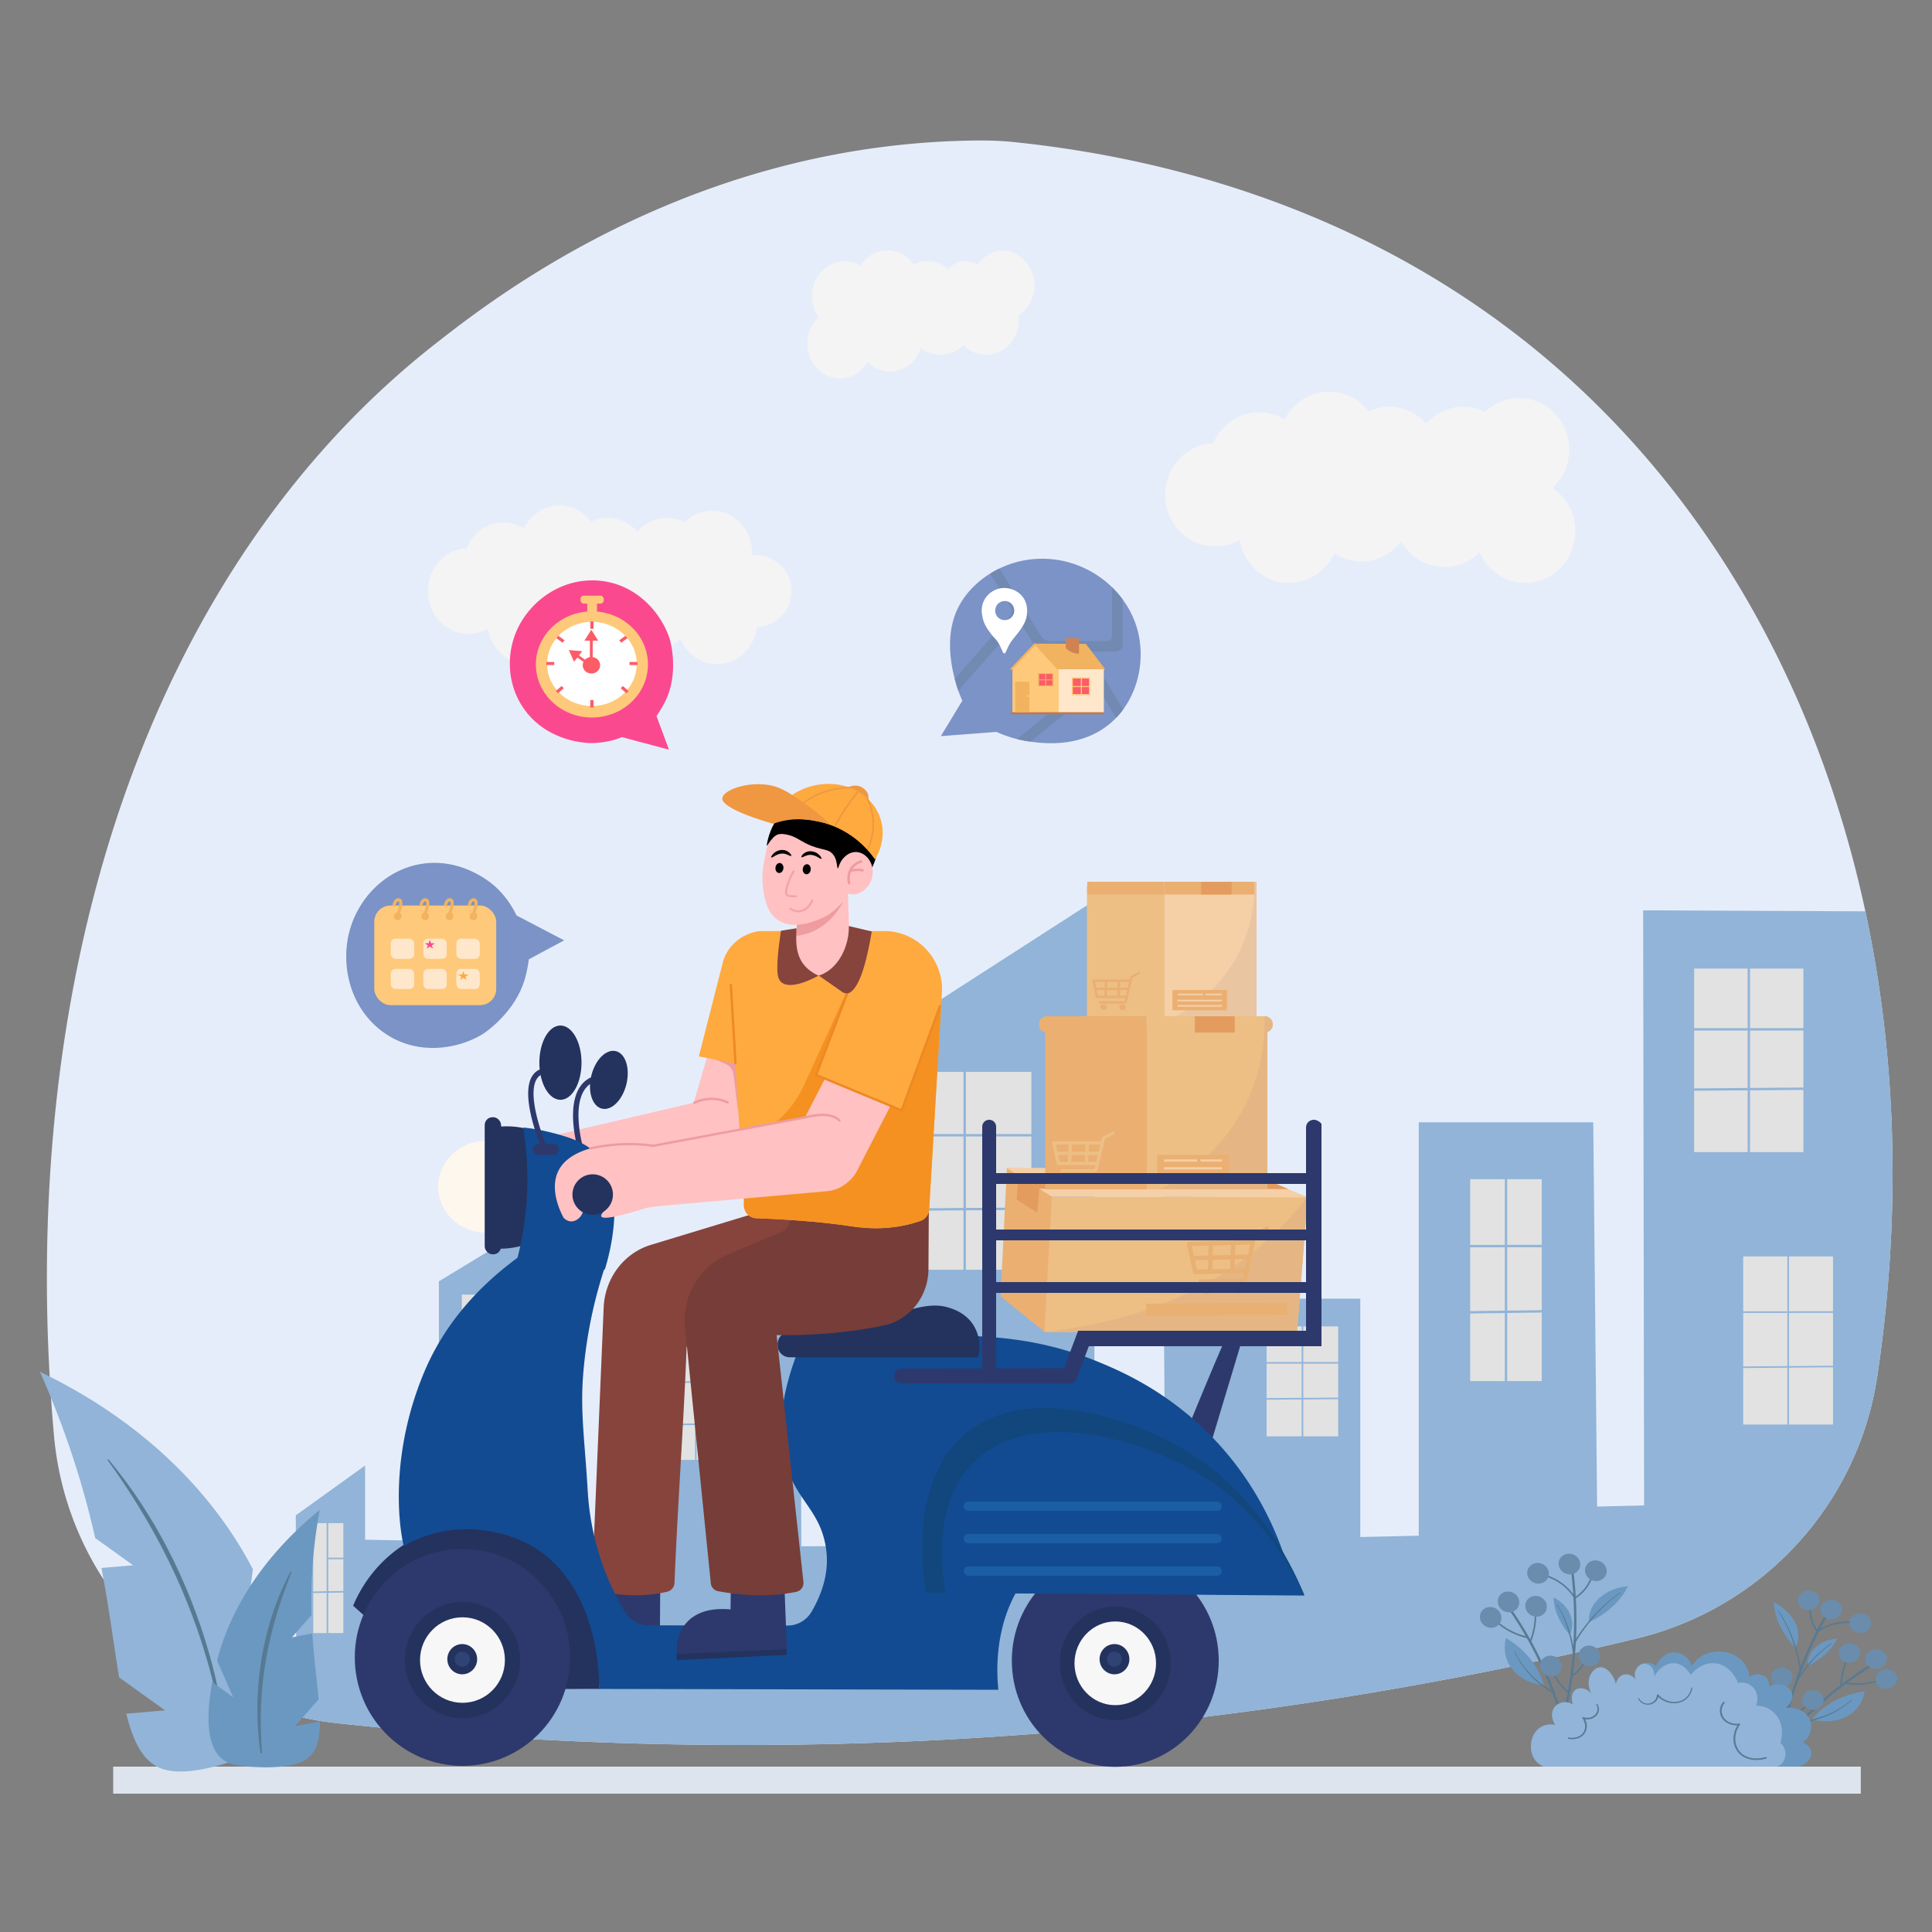 <svg xmlns="http://www.w3.org/2000/svg" viewBox="0 0 2500 2500"><rect x="0" y="0" width="2500" height="2500" fill="#808080" stroke="none"/><defs><style>.cls-1{fill:#dde4ed;}.cls-2{fill:#e6edfa;}.cls-3{fill:#91b4d8;}.cls-4{fill:#e2e2e2;}.cls-5{fill:#f4f4f4;}.cls-6{fill:#6b98c1;}.cls-7{fill:#577a93;}.cls-8{fill:#6a8dad;}.cls-9{fill:#404170;}.cls-10{fill:#2d396c;}.cls-11{fill:#293660;}.cls-12{fill:#24325e;}.cls-13{fill:#86443d;}.cls-14{fill:#ffc1c2;}.cls-15{fill:#ee9c9f;}.cls-16,.cls-33,.cls-46{fill:none;stroke-linecap:round;stroke-miterlimit:10;}.cls-16{stroke:#ee9c9f;}.cls-16,.cls-33{stroke-width:3px;}.cls-17{fill:#ffaa3f;}.cls-18{fill:#fef7ed;}.cls-19{fill:#124b91;}.cls-20{fill:#f7f7f7;}.cls-21{fill:#2f4375;}.cls-22{fill:#11477c;}.cls-23{fill:#ebaf72;}.cls-24{fill:#f5cfa6;}.cls-25{fill:#e39c5d;}.cls-26{fill:#edbf85;}.cls-27{fill:#e5b683;}.cls-28{fill:#e8b072;}.cls-29{fill:#eac5a2;}.cls-30{fill:#1a5fa3;}.cls-31{fill:#773d38;}.cls-32{fill:#f49121;}.cls-33{stroke:#ed8924;}.cls-34{fill:#f2a5a7;}.cls-35{fill:#ef9841;}.cls-36{fill:#7b93c6;}.cls-37{fill:#728ab2;}.cls-38{fill:#fff;}.cls-39{fill:#ffe7cb;}.cls-40{fill:#fec97b;}.cls-41{fill:#c27747;}.cls-42{fill:#f1b360;}.cls-43{fill:#fc5b68;}.cls-44{fill:#cf8353;}.cls-45{fill:#fb498f;}.cls-46{stroke:#f1b360;stroke-width:4px;}</style></defs><title>A Man Will Deliver The Parcel</title><g id="A_Man_Will_Deliver_The_Parcel" data-name="A Man Will Deliver The Parcel"><g id="Residential_background" data-name="Residential background"><rect class="cls-1" x="146.47" y="2286" width="2261.39" height="35"/><path class="cls-2" d="M2429.21,1780.78c-24.82,165.72-147.91,299.85-311.2,339.36a4914.72,4914.72,0,0,1-796.61,124.73,4916.87,4916.87,0,0,1-884.63-15,416.31,416.31,0,0,1-53.26-9.25c-169.75-41-297.88-185.73-313.67-363.09C17.47,1269.23,190.81,735.81,565,443.57c76.31-59.6,334.18-261,705.9-261.76a408.74,408.74,0,0,1,42.83,2.23c166.63,17.39,442.15,74.43,684.69,277.92,212.46,178.26,353.75,430.44,415.35,717.28C2454.39,1368.43,2460.36,1572.7,2429.21,1780.78Z"/><path class="cls-3" d="M2429.21,1780.78c-24.82,165.72-147.91,299.85-311.2,339.36a4914.72,4914.72,0,0,1-796.61,124.73,4916.87,4916.87,0,0,1-884.63-15,416.31,416.31,0,0,1-53.26-9.25c-.36-86.58-.19-173.16-.78-259.74l89.68-64.48v96l95.52,1.73V1658l172.45-104.58q.63,218.61,1.24,437.2l86.85,3.46q-.65-177.49-1.25-354.94,104.22.35,208.44.74.63,180.54,1.24,361l85.59-.24q0-323.07,0-646.14,146.38-94.32,292.79-188.61.64,408.94,1.24,817.87l91.81,3.41-3.72-462.42h104.21v155.73H1760.2v308.42l75.67-1.73V1452.27h225.79q2.51,248.58,5,497.23l60.79-1.52q-.61-385-1.24-770l287.57,1.3C2454.39,1368.43,2460.36,1572.7,2429.21,1780.78Z"/><rect class="cls-4" x="1529.19" y="1559.84" width="48.75" height="85.36"/><path class="cls-3" d="M1553.6,1645.71a.51.51,0,0,1-.51-.51v-85.36a.51.51,0,0,1,1,0v85.36A.51.51,0,0,1,1553.6,1645.71Z"/><path class="cls-3" d="M1529.19,1616.63a.51.51,0,0,1-.51-.51.51.51,0,0,1,.51-.51l48.75-.41h0a.51.51,0,0,1,0,1l-48.75.41Z"/><path class="cls-3" d="M1529.19,1588.64a.51.51,0,0,1-.51-.51.51.51,0,0,1,.51-.51l48.76,0h0a.51.51,0,0,1,.51.51.51.51,0,0,1-.51.51l-48.76,0Z"/><rect class="cls-4" x="1638.99" y="1716.35" width="92.63" height="142.27"/><path class="cls-3" d="M1685.37,1859.65a1,1,0,0,1-1-1V1716.35a1,1,0,0,1,2.05,0v142.28A1,1,0,0,1,1685.37,1859.65Z"/><path class="cls-3" d="M1639,1811.17a1,1,0,1,1,0-2l92.63-.68h0a1,1,0,0,1,0,2l-92.63.67Z"/><path class="cls-3" d="M1639,1764.52a1,1,0,1,1,0-2l92.64,0h0a1,1,0,0,1,0,2l-92.63,0Z"/><rect class="cls-4" x="1902.41" y="1525.86" width="92.63" height="261.27"/><path class="cls-3" d="M1948.79,1788.66a1.54,1.54,0,0,1-1.54-1.53V1525.86a1.54,1.54,0,0,1,3.07,0v261.27A1.54,1.54,0,0,1,1948.79,1788.66Z"/><path class="cls-3" d="M1902.41,1699.64a1.53,1.53,0,1,1,0-3.06l92.63-1.24h0a1.53,1.53,0,1,1,0,3.06l-92.63,1.24Z"/><path class="cls-3" d="M1902.41,1614a1.53,1.53,0,1,1,0-3.06l92.63-.09h0a1.53,1.53,0,1,1,0,3.06l-92.63.09Z"/><rect class="cls-4" x="2192.18" y="1253.33" width="141.4" height="237.5"/><path class="cls-3" d="M2263,1492.37a1.54,1.54,0,0,1-1.54-1.54v-237.5a1.54,1.54,0,0,1,3.08,0v237.5A1.54,1.54,0,0,1,2263,1492.37Z"/><path class="cls-3" d="M2192.18,1411.45a1.54,1.54,0,0,1,0-3.07l141.4-1.13h0a1.54,1.54,0,0,1,0,3.07l-141.4,1.13Z"/><path class="cls-3" d="M2192.18,1333.57a1.54,1.54,0,1,1,0-3.07l141.39-.08h0a1.54,1.54,0,1,1,0,3.07l-141.39.08Z"/><rect class="cls-4" x="2255.7" y="1625.81" width="116.2" height="217.52"/><path class="cls-3" d="M2313.88,1844.35a1,1,0,0,1-1-1V1625.81a1,1,0,0,1,2,0v217.52A1,1,0,0,1,2313.88,1844.35Z"/><path class="cls-3" d="M2255.7,1770.24a1,1,0,0,1,0-2l116.2-1h0a1,1,0,0,1,0,2l-116.2,1Z"/><path class="cls-3" d="M2255.7,1698.92a1,1,0,0,1,0-2.05l116.2-.07h0a1,1,0,0,1,0,2l-116.2.08Z"/><rect class="cls-4" x="597.57" y="1675.18" width="87.76" height="157.79"/><path class="cls-3" d="M640.94,1834a1,1,0,0,1-1-1v-157.8a1,1,0,0,1,2.05,0V1833A1,1,0,0,1,640.94,1834Z"/><path class="cls-3" d="M597.57,1785.8a1,1,0,1,1,0-2l87.75-.75h0a1,1,0,0,1,1,1,1,1,0,0,1-1,1l-87.76.75Z"/><path class="cls-3" d="M597.57,1726.48a1,1,0,1,1,0-2l87.75,0h0a1,1,0,1,1,0,2l-87.75,0Z"/><rect class="cls-4" x="854.62" y="1684.7" width="92.63" height="204.36"/><path class="cls-3" d="M900.4,1890.08a1,1,0,0,1-1-1V1684.7a1,1,0,0,1,2,0v204.36A1,1,0,0,1,900.4,1890.08Z"/><path class="cls-3" d="M854.62,1844.49a1,1,0,0,1-1-1,1,1,0,0,1,1-1l92.63-1h0a1,1,0,1,1,0,2l-92.63,1Z"/><path class="cls-3" d="M854.62,1789.81a1,1,0,0,1,0-2l46.31-.55a1,1,0,0,1,1,1,1,1,0,0,1-1,1l-46.32.55Z"/><path class="cls-3" d="M898.73,1732.17a1,1,0,0,1,0-2l48.52,0h0a1,1,0,1,1,0,2.05Z"/><rect class="cls-4" x="1163.96" y="1386.98" width="170.64" height="256.09"/><path class="cls-3" d="M1248.29,1644.6a1.53,1.53,0,0,1-1.54-1.53V1387a1.54,1.54,0,0,1,3.08,0v256.09A1.53,1.53,0,0,1,1248.29,1644.6Z"/><path class="cls-3" d="M1164,1566.78a1.54,1.54,0,1,1,0-3.07l170.64-1.21h0a1.53,1.53,0,1,1,0,3.06L1164,1566.78Z"/><path class="cls-3" d="M1164,1470.53a1.54,1.54,0,1,1,0-3.07l170.64,0a1.53,1.53,0,1,1,0,3.06Z"/><rect class="cls-4" x="405.31" y="1970.93" width="39" height="142.27"/><path class="cls-3" d="M423.69,2114.22a1,1,0,0,1-1-1V1970.93a1,1,0,1,1,2,0V2113.2A1,1,0,0,1,423.69,2114.22Z"/><path class="cls-3" d="M405.31,2061.44a1,1,0,0,1,0-2.05l39-.67a1,1,0,1,1,0,2l-39,.68Z"/><path class="cls-3" d="M423.78,2017.58a1,1,0,0,1,0-2l20.53,0h0a1,1,0,1,1,0,2l-20.53,0Z"/><path class="cls-5" d="M1338.69,368.94c0-22.79-19.85-45.56-42.29-44.9-18.13.53-29.79,16.11-31.64,18.66a28.52,28.52,0,0,0-17-4.87c-12.18.55-19.47,9-20.68,10.47a40.64,40.64,0,0,0-26.81-10.18,40.07,40.07,0,0,0-17.89,4.22c-7.7-11.1-20.09-18.3-34.07-18.3-14.52,0-27.32,7.77-34.94,19.61a40.17,40.17,0,0,0-20.33-5.53c-23.35,0-42.29,20.1-42.29,44.9a46.53,46.53,0,0,0,8.82,27.43,46,46,0,0,0-14.9,34.2c0,24.79,18.94,44.89,42.29,44.89,15.06,0,28.27-8.36,35.76-21a40.85,40.85,0,0,0,28.91,12.15c18.62,0,34.42-12.78,40.06-30.53a40.49,40.49,0,0,0,25.17,8.81,40.94,40.94,0,0,0,29.57-12.81A40.91,40.91,0,0,0,1276,459c23.35,0,42.28-20.1,42.28-44.89a47.5,47.5,0,0,0-.44-6.47C1330.29,399.86,1338.69,385.44,1338.69,368.94Z"/><path class="cls-5" d="M2008.94,631.51a67.41,67.41,0,0,0,21.58-49.7c0-36.83-29-66.69-64.72-66.69a63.49,63.49,0,0,0-44.27,18.06,62.87,62.87,0,0,0-28.42-6.77,63.69,63.69,0,0,0-47.8,21.72,63.72,63.72,0,0,0-47.8-21.72,62.94,62.94,0,0,0-26.8,6,63.92,63.92,0,0,0-50.87-25.48c-25,0-46.72,14.65-57.49,36.07a63,63,0,0,0-33.12-9.39c-26.57,0-49.38,16.49-59.35,40.08-34.55,1.4-62.14,30.68-62.14,66.62,0,36.83,29,66.69,64.73,66.69a63,63,0,0,0,31.75-8.58c5,31.63,31.71,55.77,63.84,55.77,25.9,0,48.24-15.68,58.58-38.32a63.06,63.06,0,0,0,35,10.62,64,64,0,0,0,51.45-26.25c11.18,20,32.1,33.43,56.09,33.43a63.55,63.55,0,0,0,45.38-19.15c10.06,23.36,32.76,39.67,59.17,39.67,35.75,0,64.73-29.86,64.73-66.69A67.14,67.14,0,0,0,2008.94,631.51Z"/><path class="cls-5" d="M1024.13,764.9c0-25.68-20.51-46.49-45.82-46.49a47.33,47.33,0,0,0-4.94.27c0-.8.06-1.61.06-2.43,0-30.59-23.26-55.39-51.95-55.39a50.08,50.08,0,0,0-35.53,15,49.16,49.16,0,0,0-22.81-5.62,50.43,50.43,0,0,0-38.37,18,50.39,50.39,0,0,0-38.36-18,49,49,0,0,0-21.51,5C755.39,662.32,740.64,654,724.07,654c-20.09,0-37.5,12.17-46.14,30a49.31,49.31,0,0,0-26.58-7.8c-21.33,0-39.64,13.7-47.64,33.29C576,710.65,553.84,735,553.84,764.82c0,30.59,23.26,55.39,51.95,55.39a49.23,49.23,0,0,0,25.48-7.13c4.06,26.28,25.45,46.33,51.24,46.33,20.79,0,38.72-13,47-31.83a49.43,49.43,0,0,0,28.11,8.82c16.84,0,31.8-8.55,41.3-21.8,9,16.59,25.76,27.77,45,27.77a50.2,50.2,0,0,0,36.42-15.91c8.08,19.4,26.3,32.95,47.49,32.95,26.36,0,48.11-20.93,51.48-48C1004.18,810.8,1024.13,790.22,1024.13,764.9Z"/></g><g id="plant"><path class="cls-6" d="M1997.8,2181a94.73,94.73,0,0,0-16.2-32.57,113,113,0,0,0-32.93-28.75c-.83,3-6.45,24.7,10.67,43.06C1973.33,2177.73,1993.13,2180.47,1997.8,2181Z"/><path class="cls-7" d="M1960.25,2136.93a105.16,105.16,0,0,0,9.06,15.71c1.73,2.48,3.55,4.9,5.49,7.22.94,1.18,2,2.29,2.94,3.44s2,2.25,3.1,3.31a124.6,124.6,0,0,0,13.52,12,139.23,139.23,0,0,0,15.07,10,1,1,0,0,1-1,1.73h0a138.2,138.2,0,0,1-15.1-10.42,125.7,125.7,0,0,1-13.47-12.42c-1.06-1.1-2-2.27-3.07-3.41s-2-2.32-2.92-3.53q-2.88-3.57-5.42-7.39a107.48,107.48,0,0,1-8.86-16,.37.37,0,0,1,.18-.49A.38.38,0,0,1,1960.25,2136.93Z"/><path class="cls-7" d="M2022,2228.46a1.49,1.49,0,0,1-1.44-1.1,472,472,0,0,0-28.56-76.42,485.64,485.64,0,0,0-42.61-72.55,1.51,1.51,0,0,1,.35-2.1,1.49,1.49,0,0,1,2.09.36,488.11,488.11,0,0,1,42.88,73,475.25,475.25,0,0,1,28.74,76.91,1.5,1.5,0,0,1-1,1.84A1.39,1.39,0,0,1,2022,2228.46Z"/><path class="cls-7" d="M1980.18,2125.25a1,1,0,0,1-.37-.07,1,1,0,0,1-.56-1.3,92.86,92.86,0,0,0,5.68-21.23,95,95,0,0,0,.47-23.24,1,1,0,0,1,.9-1.09,1,1,0,0,1,1.09.89,97.06,97.06,0,0,1-.48,23.73,94.73,94.73,0,0,1-5.8,21.68A1,1,0,0,1,1980.18,2125.25Z"/><path class="cls-7" d="M1975.82,2119.65a1,1,0,0,1-.24,0,92.41,92.41,0,0,1-49.32-30.27,1,1,0,0,1,.12-1.41,1,1,0,0,1,1.41.12,90.35,90.35,0,0,0,48.26,29.61,1,1,0,0,1-.23,2Z"/><ellipse class="cls-8" cx="1987.7" cy="2078.67" rx="13.33" ry="14.13" transform="translate(-766.85 2905.88) rotate(-63)"/><ellipse class="cls-8" cx="1952.04" cy="2073.03" rx="13.33" ry="14.13" transform="translate(-781.3 2871.03) rotate(-63)"/><ellipse class="cls-8" cx="1928.96" cy="2093.04" rx="13.33" ry="14.13" transform="translate(-811.72 2861.38) rotate(-63)"/><path class="cls-6" d="M2010.17,2067a70.4,70.4,0,0,0,5.35,23.6,86.56,86.56,0,0,0,15.76,24.79c.88-1.67,7-13.93-.71-28.93C2024.24,2074.22,2012.86,2068.33,2010.17,2067Z"/><path class="cls-7" d="M2035.35,2140.32a138.56,138.56,0,0,0-2.65-16.73,160.82,160.82,0,0,0-4.42-16.41c-.83-2.71-1.86-5.36-2.81-8s-2.07-5.28-3.29-7.84a141.1,141.1,0,0,0-7.89-15.07v0a.4.4,0,0,1,.14-.53.39.39,0,0,1,.53.13,142.08,142.08,0,0,1,8.21,15c1.29,2.56,2.31,5.23,3.46,7.85s2.09,5.32,3,8a164.25,164.25,0,0,1,4.76,16.48,140.83,140.83,0,0,1,3,16.94,1,1,0,0,1-.88,1.1,1,1,0,0,1-1.11-.89h0Z"/><path class="cls-6" d="M2106.57,2052.55a89.16,89.16,0,0,1-18.41,24.86,119.17,119.17,0,0,1-31.9,21.67c-.26-2.3-1.77-19.13,15.33-33C2085.54,2054.71,2102.57,2052.9,2106.57,2052.55Z"/><path class="cls-7" d="M2036.71,2125a176.63,176.63,0,0,1,12.26-18.44c1.13-1.45,2.22-2.94,3.37-4.37l3.48-4.3c2.39-2.79,4.77-5.6,7.3-8.28l1.86-2,1.93-2c1.3-1.31,2.57-2.64,3.88-3.93,2.7-2.51,5.31-5.1,8.13-7.47a194.53,194.53,0,0,1,17.4-13.55.41.41,0,0,1,.55.09.39.39,0,0,1-.09.54h0a193.4,193.4,0,0,0-17.13,13.72c-2.77,2.39-5.33,5-8,7.54-1.28,1.3-2.53,2.64-3.8,4l-1.89,2-1.82,2.05c-2.48,2.7-4.8,5.52-7.14,8.33l-3.39,4.31c-1.12,1.44-2.19,2.93-3.29,4.39a176.79,176.79,0,0,0-11.86,18.37l0,0a1,1,0,1,1-1.75-1Z"/><path class="cls-7" d="M2014,2256.78a1.41,1.41,0,0,1-.45-.07,1.49,1.49,0,0,1-1-1.88,523.95,523.95,0,0,0,20.22-223.5,1.5,1.5,0,1,1,3-.37,526.94,526.94,0,0,1-20.34,224.77A1.48,1.48,0,0,1,2014,2256.78Z"/><path class="cls-7" d="M2038.62,2068.3a1,1,0,0,1-.54-1.84,50.72,50.72,0,0,0,14.51-14,49.55,49.55,0,0,0,8.22-21.21,1,1,0,0,1,1.12-.85,1,1,0,0,1,.86,1.13,51.56,51.56,0,0,1-8.55,22.06,52.57,52.57,0,0,1-15.08,14.51A1,1,0,0,1,2038.62,2068.3Z"/><path class="cls-7" d="M2037.23,2067.66a1,1,0,0,1-.84-.45,66.76,66.76,0,0,0-23.84-22,69.1,69.1,0,0,0-26-8,1,1,0,0,1-.9-1.1,1,1,0,0,1,1.1-.89,71.2,71.2,0,0,1,26.74,8.29,68.7,68.7,0,0,1,24.54,22.68,1,1,0,0,1-.83,1.55Z"/><ellipse class="cls-8" cx="1990.27" cy="2035.93" rx="13.31" ry="14.16" transform="translate(-584.03 3252.13) rotate(-70.94)"/><ellipse class="cls-8" cx="2030.94" cy="2023.97" rx="13.31" ry="14.16" transform="translate(-545.35 3282.52) rotate(-70.94)"/><ellipse class="cls-8" cx="2065.05" cy="2032.63" rx="13.31" ry="14.16" transform="translate(-530.56 3320.59) rotate(-70.94)"/><path class="cls-7" d="M2033.15,2169.94a1,1,0,0,1-.5-1.87,39.36,39.36,0,0,0,12.16-10.75,35.56,35.56,0,0,0,6.64-16.53,1,1,0,0,1,2,.25,37.59,37.59,0,0,1-7,17.47,41.21,41.21,0,0,1-12.77,11.29A.93.93,0,0,1,2033.15,2169.94Z"/><path class="cls-7" d="M2030.1,2191.06a1,1,0,0,1-.62-.22,72.91,72.91,0,0,1-13.79-14.35,70.25,70.25,0,0,1-9.1-17,1,1,0,0,1,.6-1.28,1,1,0,0,1,1.28.59,67.8,67.8,0,0,0,8.84,16.54,71.23,71.23,0,0,0,13.41,14,1,1,0,0,1-.62,1.78Z"/><ellipse class="cls-8" cx="2006.77" cy="2155.92" rx="13.31" ry="14.16" transform="translate(-686.34 3348.53) rotate(-70.94)"/><ellipse class="cls-8" cx="2056.75" cy="2142.86" rx="13.31" ry="14.16" transform="translate(-640.33 3386.98) rotate(-70.94)"/><path class="cls-6" d="M2344.54,2224.85a94.33,94.33,0,0,1,27.29-22.75,116.32,116.32,0,0,1,41-13.39,44.18,44.18,0,0,1-26.31,33.93C2368.06,2230.76,2349,2226.05,2344.54,2224.85Z"/><path class="cls-7" d="M2396.17,2200.21a108.5,108.5,0,0,1-14.32,10.92c-2.53,1.61-5.13,3.13-7.79,4.53-1.32.72-2.68,1.37-4,2.05s-2.72,1.3-4.1,1.88a128.12,128.12,0,0,1-17,6,144.06,144.06,0,0,1-17.67,3.71,1,1,0,1,1-.29-2h0a142.87,142.87,0,0,0,17.5-3.35,127.51,127.51,0,0,0,16.9-5.67c1.38-.55,2.72-1.19,4.09-1.79s2.69-1.26,4-1.95q4-2,7.79-4.36a106.79,106.79,0,0,0,14.39-10.56.37.37,0,0,1,.52,0A.37.37,0,0,1,2396.17,2200.21Z"/><path class="cls-7" d="M2304.82,2258a1.48,1.48,0,0,1-1-.34,1.5,1.5,0,0,1-.21-2.11,465.48,465.48,0,0,1,55.78-57.13,490.49,490.49,0,0,1,67.13-48.62,1.5,1.5,0,0,1,1.54,2.57,487.92,487.92,0,0,0-66.71,48.32,463.05,463.05,0,0,0-55.42,56.76A1.51,1.51,0,0,1,2304.82,2258Z"/><path class="cls-7" d="M2382.44,2182.41h0a1,1,0,0,1-1-1,87.21,87.21,0,0,1,3.08-21.12,91.09,91.09,0,0,1,8.72-21,1,1,0,1,1,1.73,1,89.21,89.21,0,0,0-8.52,20.53,84.72,84.72,0,0,0-3,20.63A1,1,0,0,1,2382.44,2182.41Z"/><path class="cls-7" d="M2402.65,2180.12a94.09,94.09,0,0,1-14.23-1.07,1,1,0,1,1,.3-2,93.12,93.12,0,0,0,55.31-8.66,1,1,0,0,1,1.34.45,1,1,0,0,1-.45,1.34,95.21,95.21,0,0,1-42.27,9.91Z"/><ellipse class="cls-8" cx="2393.17" cy="2138.75" rx="13.97" ry="12.62" transform="translate(-212.22 264.33) rotate(-6.05)"/><ellipse class="cls-8" cx="2427.77" cy="2146.6" rx="13.97" ry="12.62" transform="translate(-212.86 268.02) rotate(-6.05)"/><ellipse class="cls-8" cx="2441.05" cy="2172.42" rx="13.97" ry="12.62" transform="translate(-215.51 269.57) rotate(-6.05)"/><path class="cls-6" d="M2377.23,2120.45a67.82,67.82,0,0,1-14,18.78,87.55,87.55,0,0,1-23.89,16.08c-.16-1.78-1-14.75,11.8-25.12C2361.66,2121.73,2374.27,2120.65,2377.23,2120.45Z"/><path class="cls-7" d="M2324.32,2174.8a137.2,137.2,0,0,1,9.32-13.88,160.87,160.87,0,0,1,10.71-12.75c1.86-2.07,3.86-4,5.81-6s4-3.83,6.15-5.6a142,142,0,0,1,13.17-10.16.39.39,0,0,1,.46.64h0a142.06,142.06,0,0,0-12.89,10.32c-2.09,1.79-4,3.77-6,5.67s-3.85,3.94-5.65,6a157.5,157.5,0,0,0-10.38,12.82,134.15,134.15,0,0,0-8.92,13.81l0,0a1,1,0,0,1-1.36.39,1,1,0,0,1-.39-1.36Z"/><path class="cls-6" d="M2295.15,2073.18a81.13,81.13,0,0,0,7.15,28.41A111.25,111.25,0,0,0,2323,2132c1.13-1.93,9-16.15-1.2-34.46C2313.43,2082.62,2298.65,2074.92,2295.15,2073.18Z"/><path class="cls-7" d="M2328.76,2162a158.69,158.69,0,0,0-3.72-20.39,189.37,189.37,0,0,0-6-19.92l-.88-2.45-.95-2.42c-.65-1.61-1.26-3.23-1.94-4.83-1.42-3.16-2.74-6.38-4.34-9.46a178.5,178.5,0,0,0-10.25-18.12h0a.39.39,0,0,1,.12-.54.39.39,0,0,1,.53.12A177.33,177.33,0,0,1,2311.9,2102c1.65,3.08,3,6.29,4.51,9.45.7,1.6,1.34,3.22,2,4.84l1,2.42.91,2.46a188.25,188.25,0,0,1,6.34,20,158.93,158.93,0,0,1,4.07,20.62,1,1,0,1,1-2,.25h0Z"/><path class="cls-7" d="M2301.14,2285.65H2301a1.49,1.49,0,0,1-1.34-1.64,486.47,486.47,0,0,1,18.8-93.78,495.87,495.87,0,0,1,49.36-110.65,1.5,1.5,0,1,1,2.57,1.54,493.09,493.09,0,0,0-49.06,110,484.41,484.41,0,0,0-18.69,93.2A1.5,1.5,0,0,1,2301.14,2285.65Z"/><path class="cls-7" d="M2351.25,2111.5a1,1,0,0,1-.81-.42,48.31,48.31,0,0,1-8.14-18.16,47.06,47.06,0,0,1,.74-22.46,1,1,0,0,1,1.92.54,45,45,0,0,0-.7,21.5,46.2,46.2,0,0,0,7.8,17.41,1,1,0,0,1-.22,1.4A1,1,0,0,1,2351.25,2111.5Z"/><path class="cls-7" d="M2352.76,2111.44a1,1,0,0,1-.55-1.84,70.52,70.52,0,0,1,31.06-11.07,73,73,0,0,1,27.5,2.32,1,1,0,0,1-.55,1.93,70.77,70.77,0,0,0-26.74-2.27,68.61,68.61,0,0,0-30.17,10.76A.94.94,0,0,1,2352.76,2111.44Z"/><ellipse class="cls-8" cx="2407.31" cy="2100.35" rx="13.98" ry="12.61" transform="translate(-47.49 55.7) rotate(-1.31)"/><ellipse class="cls-8" cx="2374.93" cy="2075.27" rx="13.98" ry="12.61" transform="matrix(1, -0.02, 0.02, 1, -46.92, 54.96)"/><ellipse class="cls-8" cx="2340.58" cy="2070.61" rx="13.98" ry="12.61" transform="translate(-46.82 54.17) rotate(-1.31)"/><path class="cls-9" d="M2317.05,2202.58a1,1,0,0,1-.79-.38,37.9,37.9,0,0,1-7.27-14.51,34.32,34.32,0,0,1,.35-17.88,1,1,0,1,1,1.92.56,32.25,32.25,0,0,0-.33,16.83,36.09,36.09,0,0,0,6.9,13.76,1,1,0,0,1-.16,1.41A1.05,1.05,0,0,1,2317.05,2202.58Z"/><path class="cls-7" d="M2311.68,2222.2a1,1,0,0,1-.27-2,73.42,73.42,0,0,0,17.59-7.44,68,68,0,0,0,14.41-11.33,1,1,0,1,1,1.43,1.39,69.43,69.43,0,0,1-14.83,11.66,75,75,0,0,1-18.06,7.64A.84.84,0,0,1,2311.68,2222.2Z"/><ellipse class="cls-8" cx="2346.05" cy="2199.64" rx="13.98" ry="12.61" transform="translate(-49.78 54.33) rotate(-1.31)"/><ellipse class="cls-8" cx="2305.63" cy="2170.25" rx="13.98" ry="12.61" transform="translate(-49.12 53.39) rotate(-1.31)"/><path class="cls-6" d="M1985.89,2276.73a25.09,25.09,0,0,0,12,9.27h325a20.15,20.15,0,0,0,13.48-4.37c1.84-1.49,8.11-6.39,7.57-13.59-.42-5.58-4.76-10.6-11-13.11,11.77-9.31,13.92-24.29,6.07-34.47-6.19-8-17.84-12.08-29.58-10.38,9-4.83,12.18-14.67,8.1-21.9-4.68-8.29-18.06-11.77-28.32-5.85a13.84,13.84,0,0,0-9.68-15.11A17.19,17.19,0,0,0,2264,2170a36.63,36.63,0,0,0-20.41-28.65c-1.33-.65-18.53-8.76-36.52-1a37.64,37.64,0,0,0-18.19,16.28,24.36,24.36,0,0,0-4.9-10.36,23,23,0,0,0-16.8-8.14c-9.91-.32-19.58,6.71-24.5,17.76a16.81,16.81,0,0,0-11.19-4.44,15.31,15.31,0,0,0-9.5,3.22c-4.93,4-7,11.46-5.39,19-4.31-6.32-11.69-8.6-17.52-5.85-6.57,3.08-8,11-8.1,11.69-3.59-14.59-13.45-23.13-21.58-21.9-5.91.88-9.67,6.78-10.79,8.74-4.23,7.52-3.71,17.65,1.35,26.3-6.69-9.45-18-9.88-22.93-4.39-3.52,3.9-4.09,11.06-1.34,17.52-9.86-6.2-21.5-2.48-25.63,5.85-3,6-1.88,14.17,2.7,20.43-1.79-.38-13.73-2.68-22.91,5.84C1979.38,2247.51,1978.38,2265.74,1985.89,2276.73Z"/><path class="cls-3" d="M1985.89,2276.73a25.09,25.09,0,0,0,12,9.27h301c5.62-1.23,10.07-6.48,11.19-13.19s-1.36-13.77-6.25-17.48c1-3.34,4-14.3,0-25.88-4.7-13.65-17.14-22.57-31.26-22.16.64-2,2.9-9.76-.08-17.42a19.79,19.79,0,0,0-23.38-12c-1.16-2.93-7.51-18.19-22.07-23.77-13.49-5.17-28.74,0-39.18,13.19-1.39-2.33-8.56-13.91-20.37-15.08a22.36,22.36,0,0,0-11,1.89c-9,3.8-13.92,11.85-15.67,15.08,0-1.24.12-7.09-3.5-11.63-3.91-4.89-10.39-6.08-15.37-2.9a15.19,15.19,0,0,0-6.58,11.91,17.08,17.08,0,0,0,1.19,7.07c-4.31-6.32-11.69-8.6-17.52-5.85-6.57,3.08-8,11-8.1,11.69-3.59-14.59-13.45-23.13-21.58-21.9-5.91.88-9.67,6.78-10.79,8.74-4.23,7.52-3.71,17.65,1.35,26.3-6.69-9.45-18-9.88-22.93-4.39-3.52,3.9-4.09,11.06-1.34,17.52-9.86-6.2-21.5-2.48-25.63,5.85-3,6-1.88,14.17,2.7,20.43-1.79-.38-13.73-2.68-22.91,5.84C1979.39,2247.51,1978.38,2265.74,1985.89,2276.73Z"/><path class="cls-7" d="M2272.67,2277.41c-5.6,0-12.19-1.09-17.93-4.94a26.24,26.24,0,0,1-11.34-18.4,31.84,31.84,0,0,1,5-21.52c-8.5.44-16.52-3.38-20.46-9.93a17.24,17.24,0,0,1,1.73-20,1.26,1.26,0,0,1,1.59-.23.9.9,0,0,1,.27,1.38,15.48,15.48,0,0,0-1.57,17.9c3.84,6.38,12,9.86,20.39,8.66a1.23,1.23,0,0,1,1.14.43.89.89,0,0,1,0,1.08c-9.6,13.36-7.53,30.87,4.61,39,11.5,7.72,26.81,3.38,28.52,2.86a1.19,1.19,0,0,1,1.45.61,1,1,0,0,1-.7,1.27A46.61,46.61,0,0,1,2272.67,2277.41Z"/><path class="cls-7" d="M2189.93,2184.37a24,24,0,0,1-2,6.37,23.41,23.41,0,0,1-3.79,5.74,22.18,22.18,0,0,1-5.66,4.49,24.41,24.41,0,0,1-7.11,2.54,28.15,28.15,0,0,1-7.67.37,30.51,30.51,0,0,1-7.44-1.64,29.13,29.13,0,0,1-12-8.12h0l2.05-.55a12.79,12.79,0,0,1-3.39,7.7,14.51,14.51,0,0,1-8,4.42,14.25,14.25,0,0,1-9.23-1.43,13.93,13.93,0,0,1-6-6.14.55.55,0,0,1,.36-.75.7.7,0,0,1,.85.29,12.74,12.74,0,0,0,5.58,5.43,12.19,12.19,0,0,0,14.78-2.91,11,11,0,0,0,2.72-6.71,1.08,1.08,0,0,1,1.18-.95,1.17,1.17,0,0,1,.83.36l0,0h0a26.83,26.83,0,0,0,11,7.67,28.24,28.24,0,0,0,6.85,1.6,25.82,25.82,0,0,0,7.08-.24,23.18,23.18,0,0,0,6.58-2.25,20.65,20.65,0,0,0,5.31-4.1,22.54,22.54,0,0,0,3.67-5.37,23.3,23.3,0,0,0,2-6v0a.7.7,0,0,1,.8-.51A.62.62,0,0,1,2189.93,2184.37Z"/><path class="cls-7" d="M2066.88,2205.08a11.61,11.61,0,0,1,2.1,7.74,12.19,12.19,0,0,1-3.51,7.43,15.4,15.4,0,0,1-7.91,4.25,17,17,0,0,1-9.3-.66l1.44-1.45a23.52,23.52,0,0,1,2.5,4.79,20.66,20.66,0,0,1,1.11,5.18,16.83,16.83,0,0,1-2.57,10.23,16.39,16.39,0,0,1-3.84,4.15,17.5,17.5,0,0,1-5.29,2.69,23.71,23.71,0,0,1-6,1,27.23,27.23,0,0,1-6-.38.91.91,0,0,1-.79-1.06,1,1,0,0,1,1.21-.69h0a24.46,24.46,0,0,0,5.49.34,20.9,20.9,0,0,0,5.36-.92,15.08,15.08,0,0,0,4.64-2.37,14.51,14.51,0,0,0,3.38-3.67,15.11,15.11,0,0,0,2.2-9.22,18.67,18.67,0,0,0-1.08-4.69,21.15,21.15,0,0,0-2.31-4.35h0a.94.94,0,0,1,.41-1.38,1.37,1.37,0,0,1,1-.06,14.52,14.52,0,0,0,7.87.57,13.46,13.46,0,0,0,6.82-3.53,11.05,11.05,0,0,0,3.24-6.37,10.76,10.76,0,0,0-1.49-6.95.6.6,0,0,1,.31-.86A.79.79,0,0,1,2066.88,2205.08Z"/><path class="cls-3" d="M364.58,2245.82c-14.32,15.68-39.94,24.67-58.64,31.28-10.57,3.73-48.41,17.06-79,15a67.23,67.23,0,0,1-15.75-2.82c-25-8-38.26-33.47-47.78-71.74l50.1-4.34-45.83-32.91-13.56-9.71c-6.66-40.06-12.64-88.25-22.89-141.62l41-3.53-45.84-32.91-3.18-2.28A1153,1153,0,0,0,51.6,1775q10.57,5.09,20.63,10.34c16,8.33,31.13,17,45.37,25.74,6.22,3.81,12.22,7.7,18.13,11.64,98.8,65.61,151.11,138.66,177.37,182.51,1.08,1.79,3.67,6.17,7.21,12.54.3.52.61,1.07.91,1.62v0c1.82,3.29,3.83,7,6,11.15l-3.46,26.67-7.72,59.33,31.69-44q2,4.58,4.06,9.31C376,2138.3,396.64,2210.73,364.58,2245.82Z"/><path class="cls-7" d="M140.56,1888.65C145.86,1895,151,1901.44,156,1908s9.93,13.19,14.68,19.94,9.37,13.6,13.87,20.52,8.85,14,13.1,21q12.72,21.29,23.78,43.5l2.79,5.53,2.65,5.6,5.31,11.21,5,11.33,2.51,5.67,2.38,5.72,4.73,11.46,4.43,11.58,2.21,5.79,2.08,5.84c1.37,3.89,2.8,7.77,4.12,11.68,5.31,15.65,10,31.49,14.36,47.43A742.37,742.37,0,0,1,292.9,2249a1,1,0,0,1-2,.29,873.76,873.76,0,0,0-21.54-96.13q-6.78-23.67-14.91-46.91c-1.35-3.87-2.8-7.71-4.2-11.56l-2.11-5.78-2.24-5.73-4.49-11.45-4.74-11.35-2.37-5.67-2.51-5.62-5-11.24-5.29-11.1-2.64-5.56-2.77-5.48c-7.2-14.74-15.06-29.14-23.16-43.4a936.91,936.91,0,0,0-53.56-82.67.77.77,0,0,1,1.22-.95Z"/><path class="cls-6" d="M291.77,2279c11.53,6.49,29.11,7.16,41.94,7.68,7.26.29,33.23,1.31,52.14-5.24a47.65,47.65,0,0,0,9.47-4.39c14.46-9,18.76-25.92,18.64-49.56l-32.25,6.29,23.62-26.93,7-7.95c-2.2-24.17-6.13-52.88-8.2-85.32l-26.36,5.15,23.62-26.93,1.63-1.87a645.86,645.86,0,0,1,10.75-136.12q-5.85,4.77-11.35,9.55c-8.78,7.6-16.91,15.19-24.47,22.74-3.31,3.28-6.47,6.56-9.56,9.86-51.77,55-73.05,106.09-82.59,135.87-.4,1.22-1.33,4.19-2.54,8.47-.11.35-.21.72-.32,1.09v0q-.94,3.32-2,7.46l6.44,14.7,14.34,32.72-27-19.7c-.38,2-.74,4-1.08,6C267.44,2219.21,266,2264.43,291.77,2279Z"/><path class="cls-7" d="M377,2035.11c-7.31,18.56-14,37.26-19.62,56.29-2.73,9.53-5.42,19.08-7.56,28.75-1.22,4.81-2.17,9.67-3.22,14.51-.52,2.42-.93,4.87-1.39,7.3s-.94,4.87-1.3,7.32c-1.66,9.77-3,19.59-4,29.45s-1.71,19.76-2.09,29.67a510.87,510.87,0,0,0,1.29,59.58,1,1,0,0,1-2,.24,389.77,389.77,0,0,1-4.1-59.93q.22-15,1.43-30.08c.52-5,.92-10,1.59-15,.33-2.49.59-5,1-7.48l1.15-7.44a389.26,389.26,0,0,1,14.05-58.55,342.16,342.16,0,0,1,23.45-55.31.78.78,0,0,1,1.05-.32A.79.79,0,0,1,377,2035.11Z"/></g><g id="delivery_order" data-name="delivery order"><path class="cls-10" d="M711.55,2127.28c0,.2,0,.4,0,.6v.34c0,.51,0,1,.07,1.37a.64.64,0,0,0,0,.2v0a2,2,0,0,0,.38.91,2.51,2.51,0,0,0,2.05,1h35.06l35.44,0q33.45,0,66.9,0a2.41,2.41,0,0,0,2.5-2.34c0-1.69,0-3.38-.08-5.07,0,0,0,0,0-1.57,0-2.46.21-39.37.64-89.95l-68.59-.49q-1.31,22.06-2.6,44.11c-1.43-.23-3.57-.53-6.17-.73-1.33-.1-3.08-.24-5.14-.32-10.67-.45-29.83.38-44.33,13.48-12.75,11.52-15.65,26-16.1,34.85,0,.26,0,.51,0,.76C711.55,2125.55,711.55,2126.46,711.55,2127.28Z"/><path class="cls-11" d="M710.55,2127.28c0,.2,0,.4,0,.6s0,.23,0,.34c0,.51,0,1,.06,1.37l0,.2v0a2.12,2.12,0,0,0,.39.91,2.49,2.49,0,0,0,2,1h35.07c-22.95-36.8,21.75-55.82,22.87-56.29-10.66-.45-29.82.38-44.33,13.48-12.75,11.52-15.64,26-16.09,34.85,0,.26,0,.51,0,.76C710.54,2125.55,710.54,2126.46,710.55,2127.28Z"/><path class="cls-12" d="M711.62,2127.8c0,.26,0,.51,0,.75,0,1,0,1.9,0,2.73,0,.2,0,.4,0,.59v.35c0,.58.06,1.11.09,1.56,0,0,0,0,0,0,.07.92.16,1.58.2,1.93h1.26l12.3.05,0-.05,126.06.08a2.4,2.4,0,0,0,2.5-2.34c0-1.69,0-3.38-.08-5.06l-125.87-.55-16.26-.07Z"/><path class="cls-13" d="M1032.61,1553l-190.43,57.87c-34.63,10.53-59.08,42.71-61,80.23l-15,355.7a12.35,12.35,0,0,0,10.06,12.68c31.58,5.88,58,6.84,87,.24a12.35,12.35,0,0,0,9.57-11.57c3.73-95.27,12.24-211.4,15.65-305.26l205.11-74.6Q1063.14,1610.65,1032.61,1553Z"/><path class="cls-14" d="M954.45,1512.31A44.4,44.4,0,0,1,918.3,1517a45.72,45.72,0,0,1-30.44-56.59l20.79-71.19h0l18-61.65,36.64,11.06,49.68,15-38.79,132.86A45,45,0,0,1,954.45,1512.31Z"/><path class="cls-14" d="M975.38,1462.25a47.14,47.14,0,0,1-39.87,56.36l-225.92,32.62L698,1473.67l218.07-51.07C943.13,1417.36,969.92,1435.27,975.38,1462.25Z"/><path class="cls-15" d="M924,1370l15.35,7a17.1,17.1,0,0,1,9.83,13.41q3.24,26.08,6.49,52.17L956,1366l-13.91-7.63Z"/><path class="cls-16" d="M898.62,1426.92a52,52,0,0,1,29.88-4.42,49.28,49.28,0,0,1,13,4"/><path class="cls-17" d="M904.29,1367l113,22.31,24.06-118.75A54.56,54.56,0,0,0,998.79,1206h0c-29.56-5.88-58.4,13.48-64.44,43.25Z"/><path class="cls-12" d="M775.51,2185.46c-16.78-.29-33.57.28-50.35,0,7-61.59-22.77-120.08-72.18-143.79-34.09-16.35-78.2-16.87-115,4.26-32.05,18.4-46.81,46.48-52,57.85l-29-26c24.43-58.42,78.07-98.91,139-104.13,52.91-4.54,105.19,18.06,135.89,54.41,19.13,22.65,26.84,47.09,32.73,65.51A246,246,0,0,1,775.51,2185.46Z"/><path class="cls-10" d="M1525,1878.19l33.32,18.13,47.61-158.2-19.68-7.44q-15.51,35.86-30.93,73Q1539.65,1841.33,1525,1878.19Z"/><path class="cls-12" d="M646.52,1457.84v158c64.22.1,104.84-55.06,98.05-95.58C738.81,1485.84,697.54,1453.53,646.52,1457.84Z"/><rect class="cls-12" x="627.22" y="1445.69" width="21.19" height="177.39" rx="10.06" transform="translate(1275.62 3068.76) rotate(-180)"/><path class="cls-18" d="M627,1476.27c-33.27.94-60.06,27.53-60,59.47s26.81,58.32,60,59.26Z"/><path class="cls-10" d="M746.84,1483.32l6.79-1.71c-2.52-9.93-13.91-60.35,8.86-78a27.59,27.59,0,0,1,5.31-3.21l-2.95-6.36a34.74,34.74,0,0,0-6.65,4C732.65,1417.9,743,1468.34,746.84,1483.32Z"/><ellipse class="cls-12" cx="787.86" cy="1397.3" rx="38.28" ry="23.36" transform="translate(-755.66 1834.03) rotate(-76.38)"/><path class="cls-19" d="M707,1464a231.83,231.83,0,0,0-28.9-4.89.85.85,0,0,0-.93,1A417.11,417.11,0,0,1,664,1648l118.69-5.35c20.89-68.58,15-132.37-15.13-154C754.81,1479.54,744.2,1472.74,707,1464Z"/><path class="cls-19" d="M670,1627.24c-26.71,19.93-86.81,66.78-120.92,147.88-43.37,103.1-34.21,194.18-26.63,225.48a159.91,159.91,0,0,1,92.93-21.29s36.47,1,71.1,20.21c55.68,30.92,88.14,100.86,88.92,185.94l516.44,1.1c-1.94-19.81-8.79-102.49,49.51-161.31,71.69-72.32,218.05-72.45,331.52,27.23-8.75-37.84-30.72-109-89.8-177-61.38-70.6-130-100-160.06-112.51-77.19-32.06-142.62-34-194-35a656.22,656.22,0,0,0-199,27c-28.93,78.34-20.47,127.59-5.9,158.8,15.71,33.67,40.49,49.52,45.32,94.44,3.2,29.84-7.23,56.8-19.45,77.65a35.86,35.86,0,0,1-31,17.6l-179.62-.29a36,36,0,0,1-30.87-17.54A342.22,342.22,0,0,1,760.57,1930c-3.92-66.49-9.87-102.7-5.88-152.29A593.86,593.86,0,0,1,786,1630Z"/><ellipse class="cls-10" cx="1443.16" cy="2148.89" rx="133.86" ry="137.4"/><ellipse class="cls-12" cx="1443.16" cy="2152.32" rx="71.65" ry="73.55"/><ellipse class="cls-20" cx="1443.16" cy="2152.32" rx="52.77" ry="54.16"/><ellipse class="cls-12" cx="1442.13" cy="2146.98" rx="19.3" ry="19.57"/><ellipse class="cls-21" cx="1442.13" cy="2146.98" rx="9.8" ry="9.78"/><path class="cls-22" d="M1198.56,2060.75c-5.08-30.25-17.63-126.33,33.91-188.52,74.88-90.34,228.84-41.38,307.87,8.48,82.4,52,125.9,131.7,147.48,183.12Z"/><path class="cls-19" d="M1223.68,2061.24c-4.86-26.4-16.9-110.23,31.9-164.39,70.91-78.7,217-35.76,292.06,7.84,78.24,45.46,119.62,115.07,140.16,159.95Z"/><path class="cls-12" d="M1021.74,1756.31h243.91a53.72,53.72,0,0,0,0-27.68,51.51,51.51,0,0,0-7.87-16.59c-10.32-14.21-26-18.77-31.58-20.39-37.53-10.92-83.56,21.48-145.26,30.63a236.39,236.39,0,0,1-57.69,1.33,15.53,15.53,0,0,0-16.94,15.56v1.5A15.54,15.54,0,0,0,1021.74,1756.31Z"/><path class="cls-23" d="M1352,1723.66l-57.3-46.16q4.13-83.1,8.26-166.18l58.89,37.06C1358.38,1606.79,1355.51,1665.25,1352,1723.66Z"/><polygon class="cls-24" points="1692.12 1549.21 1361.05 1548.52 1302.39 1511.07 1605.22 1512.72 1692.12 1549.21"/><polygon class="cls-25" points="1342.34 1569.23 1315.49 1552.3 1317.89 1521.3 1344.74 1538.23 1342.34 1569.23"/><path class="cls-25" d="M1628.42,1522.36l-310.53-1.06,26.85,16.93,322.65.42Z"/><path class="cls-26" d="M1692.12,1549.21v.12l-13.71,174.15-326.64.13h-.35q4.81-87.54,9.64-175.09l330.54.69Z"/><path class="cls-27" d="M1692.11,1549.33l-13.71,174.15-326.64.13c144.13-16.32,259.46-71.67,339.83-174.4l.41-.21.07.21A.83.83,0,0,1,1692.11,1549.33Z"/><path class="cls-28" d="M1642.54,1590.8l-2.53-4.4-18.29,10.23a2.33,2.33,0,0,0-.89.87,2.67,2.67,0,0,0-.47,1l-11.88,55.66-57.42,1.54.25,5.2,59.38-1.59a2.53,2.53,0,0,0,1.13-.3,2.58,2.58,0,0,0,1.53-1.85l12.13-56.87Z"/><ellipse class="cls-28" cx="1562.02" cy="1668.82" rx="6.71" ry="7.27" transform="translate(-341.06 2934.97) rotate(-80.53)"/><ellipse class="cls-28" cx="1604.27" cy="1667.75" rx="6.71" ry="7.27" transform="translate(-304.7 2975.76) rotate(-80.53)"/><polygon class="cls-28" points="1569.72 1607.53 1568.72 1646.09 1562.98 1645.82 1563.98 1607.26 1569.72 1607.53"/><polygon class="cls-28" points="1598.43 1607.51 1597.44 1646.07 1591.7 1645.81 1592.7 1607.25 1598.43 1607.51"/><path class="cls-28" d="M1617.84,1629l-.26-5.71-72.64,1.81-2.82-12.75,79.1-2-.26-5.72-82.44,2.06a2.8,2.8,0,0,0-2.66,2.14,2.83,2.83,0,0,0,0,1.42l7.83,35.37a2,2,0,0,0,0,.35,2.94,2.94,0,0,0,3,2.79l67.09-1.68-.27-5.71L1548.9,1643l-2.7-12.22Z"/><rect class="cls-28" x="1482.99" y="1686.44" width="182.5" height="15.95" transform="translate(-12.25 11.46) rotate(-0.42)"/><path class="cls-28" d="M1626,1245.93v70h-64.22C1607.06,1307.42,1621.77,1279.92,1626,1245.93Z"/><rect class="cls-26" x="1406.5" y="1146.34" width="101.62" height="169.64"/><rect class="cls-23" x="1406.88" y="1141" width="99.88" height="16.51"/><path class="cls-24" d="M1626,1312.8V1316H1506.91V1146.34l119.07-.65V1157Z"/><path class="cls-23" d="M1626,1141v16a8.25,8.25,0,0,1-2.73.48H1506.76V1141H1626Z"/><path class="cls-29" d="M1626,1157V1312.8l-.42,3.18v0h-106l0,0c15.21-7.69,59.38-32.58,85.28-87a191.19,191.19,0,0,0,18.11-71.51c.22-4,.29-7.77.29-11.17,0-1.84,0-3.58-.08-5.22V1141h2.8v16Z"/><path class="cls-23" d="M1475.51,1259.81l-1.44-2.55-10.7,5.58a1.37,1.37,0,0,0-.52.49,1.43,1.43,0,0,0-.28.58l-7.4,31.65-33.31,0,.09,3,34.45,0a1.72,1.72,0,0,0,1.57-1.19l7.55-32.34Z"/><ellipse class="cls-23" cx="1428.09" cy="1303.25" rx="3.83" ry="4.22" transform="translate(-138.09 2436.82) rotate(-78.28)"/><ellipse class="cls-23" cx="1452.61" cy="1303.25" rx="3.83" ry="4.22" transform="translate(-118.55 2460.83) rotate(-78.28)"/><polygon class="cls-23" points="1433.11 1268.32 1432.18 1290.35 1428.86 1290.12 1429.79 1268.09 1433.11 1268.32"/><polygon class="cls-23" points="1449.77 1268.73 1448.84 1290.76 1445.52 1290.52 1446.44 1268.49 1449.77 1268.73"/><path class="cls-23" d="M1460.83,1281.26l-.1-3.27h-42.15l-1.52-7.33,45.9,0-.1-3.28H1415a1.61,1.61,0,0,0-1.57,1.19,1.58,1.58,0,0,0,0,.81l4.22,20.33a1.34,1.34,0,0,0,0,.2,1.72,1.72,0,0,0,1.71,1.64h38.93l-.1-3.27h-37.45l-1.46-7Z"/><rect class="cls-23" x="1517.1" y="1281.08" width="70.74" height="26.25"/><rect class="cls-24" x="1523.93" y="1285.74" width="32.7" height="2.22"/><rect class="cls-24" x="1560" y="1285.74" width="21.05" height="2.22"/><rect class="cls-24" x="1523.72" y="1293.65" width="57.5" height="2.22"/><rect class="cls-24" x="1523.72" y="1300.45" width="57.5" height="2.22"/><rect class="cls-25" x="1554.32" y="1141" width="39.41" height="16.51"/><path class="cls-28" d="M1640,1449.33V1539H1555.9C1615.21,1528,1634.49,1492.84,1640,1449.33Z"/><rect class="cls-23" x="1352.5" y="1321.84" width="133.11" height="217.16"/><path class="cls-23" d="M1354.77,1315h129.06a0,0,0,0,1,0,0v21.13a0,0,0,0,1,0,0H1354.77a10.38,10.38,0,0,1-10.38-10.38v-.38A10.38,10.38,0,0,1,1354.77,1315Z"/><rect class="cls-26" x="1484.03" y="1321.84" width="155.99" height="217.16"/><path class="cls-26" d="M1647,1325.57a10.51,10.51,0,0,1-3.1,7.47,10.48,10.48,0,0,1-7.48,3.09H1483.83V1315h152.59A10.58,10.58,0,0,1,1647,1325.57Z"/><path class="cls-27" d="M1647,1325.57a10.51,10.51,0,0,1-3.1,7.47,10.64,10.64,0,0,1-3.88,2.47v199.41c-.18,1.36-.36,2.72-.55,4.08v0H1500.59l0,0c19.93-9.85,77.78-41.71,111.71-111.32a240,240,0,0,0,23.72-91.55c.29-5.16.39-9.94.38-14.29q0-3.63-.1-6.84h.09A10.58,10.58,0,0,1,1647,1325.57Z"/><path class="cls-26" d="M1442.89,1467.09l-1.87-3.27-14,7.15a1.71,1.71,0,0,0-.68.62,1.9,1.9,0,0,0-.38.75l-9.68,40.52-43.65.06.13,3.81,45.13-.06a2.05,2.05,0,0,0,.86-.2,1.9,1.9,0,0,0,1.19-1.33l9.89-41.39Z"/><ellipse class="cls-26" cx="1380.78" cy="1522.7" rx="4.91" ry="5.53" transform="translate(-348.86 2633.34) rotate(-80.5)"/><ellipse class="cls-26" cx="1412.9" cy="1522.7" rx="4.91" ry="5.53" transform="translate(-322.04 2665.01) rotate(-80.5)"/><polygon class="cls-26" points="1387.36 1477.99 1386.14 1506.19 1381.79 1505.89 1383.01 1477.69 1387.36 1477.99"/><polygon class="cls-26" points="1409.18 1478.51 1407.96 1506.71 1403.61 1506.41 1404.82 1478.21 1409.18 1478.51"/><path class="cls-26" d="M1423.67,1494.55l-.13-4.18-55.21,0-2-9.38,60.12,0-.13-4.19-62.66,0a2.09,2.09,0,0,0-2.05,1.52,2,2,0,0,0,0,1l5.52,26a2.09,2.09,0,0,0,0,.25,2.22,2.22,0,0,0,2.24,2.1h51l-.13-4.19h-49.07l-1.9-9Z"/><rect class="cls-23" x="1497.38" y="1494.32" width="92.66" height="33.6"/><rect class="cls-24" x="1506.32" y="1500.28" width="42.83" height="2.85"/><rect class="cls-24" x="1553.57" y="1500.28" width="27.57" height="2.85"/><rect class="cls-24" x="1506.05" y="1510.41" width="75.33" height="2.85"/><rect class="cls-24" x="1506.05" y="1519.11" width="75.33" height="2.85"/><rect class="cls-25" x="1546.13" y="1315" width="51.62" height="21.13"/><path class="cls-10" d="M1383.77,1790.48a10,10,0,0,0,9.36-6.48l15.79-42H1710V1454.19h0c-8.82-10-20-3.92-20,4.81v263H1395.08l-18.23,48.48c-61.84.16-146.35.33-210.36.49a9.53,9.53,0,0,0-9.49,9.53h0a9.52,9.52,0,0,0,9.5,9.52Z"/><path class="cls-10" d="M703.09,1491.7l6.46-2.69c-16-38.36-27.37-83.93-11.52-96.76a15,15,0,0,1,3.41-2.07l-2.83-6.4a22.09,22.09,0,0,0-5,3C670.55,1405.49,692.56,1466.39,703.09,1491.7Z"/><ellipse class="cls-12" cx="725.2" cy="1375.07" rx="27.28" ry="48.07"/><rect class="cls-10" x="689.53" y="1480.14" width="33.57" height="14.46" rx="6.94" transform="translate(1412.63 2974.75) rotate(180)"/><ellipse class="cls-10" cx="598.43" cy="2144.62" rx="139.32" ry="140.38"/><ellipse class="cls-12" cx="598.43" cy="2148.11" rx="74.57" ry="75.14"/><ellipse class="cls-20" cx="598.43" cy="2148.11" rx="54.92" ry="55.34"/><ellipse class="cls-12" cx="598.13" cy="2146.98" rx="19.3" ry="19.57"/><ellipse class="cls-21" cx="598.13" cy="2146.98" rx="9.8" ry="9.78"/><rect class="cls-10" x="1284" y="1518" width="408.69" height="14" transform="translate(2976.69 3050) rotate(-180)"/><rect class="cls-10" x="1287.31" y="1591" width="408.69" height="14" transform="translate(2983.31 3196) rotate(-180)"/><rect class="cls-10" x="1287.31" y="1659" width="408.69" height="14" transform="translate(2983.31 3332) rotate(-180)"/><path class="cls-10" d="M1271,1449h18a0,0,0,0,1,0,0v318a9,9,0,0,1-9,9h0a9,9,0,0,1-9-9V1449a0,0,0,0,1,0,0Z" transform="translate(2560 3225) rotate(-180)"/><rect class="cls-30" x="1247" y="2027" width="334" height="12" rx="6"/><rect class="cls-30" x="1247" y="1985" width="334" height="12" rx="6"/><rect class="cls-30" x="1247" y="1943" width="334" height="12" rx="6"/><path class="cls-10" d="M876,2136.78c0,.21,0,.4,0,.6s0,.23,0,.34c0,.51.08,1,.12,1.37a1.06,1.06,0,0,0,0,.19v0a2.16,2.16,0,0,0,.42.89,2.5,2.5,0,0,0,2.09.92l11.34-.54,23.7-1.13,35.4-1.68q33.4-1.61,66.83-3.18a2.43,2.43,0,0,0,2.4-2.46c-.11-1.68-.21-3.37-.31-5.06,0,0,0,0-.09-1.56-.15-2.46-1.58-39.33-3.44-89.88l-68.54,2.82q-.3,22.09-.61,44.19c-1.43-.17-3.58-.37-6.19-.44-1.34,0-3.08-.09-5.15-.07-10.68.06-29.78,1.81-43.68,15.6-12.21,12.12-14.45,26.69-14.5,35.58,0,.26,0,.51,0,.76C876,2135.05,876,2136,876,2136.78Z"/><path class="cls-12" d="M875.48,2140.28v.76c0,1,0,1.9.1,2.72,0,.2,0,.41,0,.6s0,.23,0,.34c.05.58.1,1.1.16,1.56v0c.11.91.22,1.57.29,1.92l1.25-.06h0l12.29-.54,0,0,125.94-6a2.41,2.41,0,0,0,2.39-2.46c-.11-1.68-.21-3.36-.31-5.05l-125.77,5.52-16.24.71Z"/><path class="cls-31" d="M1022.09,1558.93v18.77a17.76,17.76,0,0,1-10.83,16.34l-70.16,29.71c-37.21,15.76-59.54,55.65-54.37,97.13l33.06,327.81a11.7,11.7,0,0,0,9.55,10.35c35.45,6.35,69.36,7.33,101.1.77a11.69,11.69,0,0,0,9.19-12.73q-17.36-159.72-34.69-319.45c47.33.58,93.75-3.08,138.94-12.55,33.35-7,57.34-37.51,57.55-72.94l.48-82.78Z"/><path class="cls-17" d="M1218.86,1284.75l-1,16.9-15.53,263a17,17,0,0,1-11.25,15.21c-3.55,1.22-7.56,2.46-12,3.63-36.93,9.79-67,4.85-83,2.54-28.46-4.11-65.71-7.64-117.69-9.65-8.44-.33-15.27-7.28-15.79-16.06,0-.25,0-.51,0-.76q-9.14-154.59-18.27-309.17A42.94,42.94,0,0,1,987,1204.77h157.17C1187.23,1204.77,1221.43,1241.36,1218.86,1284.75Z"/><path class="cls-32" d="M1217.86,1301.65l-15.53,263a17,17,0,0,1-11.25,15.21c-3.55,1.22-7.56,2.46-12,3.63-36.93,9.79-67,4.85-83,2.54-28.46-4.11-65.71-7.64-117.69-9.65-8.44-.33-15.27-7.28-15.79-16.06,0-.25,0-.51,0-.76Q965.3,1516.8,968,1474a140.2,140.2,0,0,0,53-39,136.93,136.93,0,0,0,19-30l58-127Z"/><line class="cls-33" x1="945.74" y1="1274.6" x2="951.71" y2="1375.68"/><path class="cls-14" d="M1084.44,1536.94a45.19,45.19,0,0,1-37-2.27A46.29,46.29,0,0,1,1028,1472.5l34.45-66.94h0l29.83-58,34.42,18,46.66,24.41-64.27,124.94A45.79,45.79,0,0,1,1084.44,1536.94Z"/><path class="cls-14" d="M1110.34,1486.52c4.37,27.48-13.32,52.23-39.16,54.78l-218.54,19.35-8.69-78.8,211.68-38.35C1081.26,1439.6,1106,1459,1110.34,1486.52Z"/><path class="cls-14" d="M846.58,1481.5c-13.5-1.56-79.83-7.16-111.65,18.54a45.73,45.73,0,0,0-11.39,13.12c-13.92,24.92,2.34,56.3,5.86,62.8,1.36,1.34,4.75,4.32,9.47,4.5,7.22.28,13.84-6.15,15.38-12.45,2.49-10.18-9.58-14.8-8.41-26.08,1-9.17,10.26-18.79,21.22-19.56a21.89,21.89,0,0,1,17.86,7.43c7.6,9,6.6,25.42-4.39,38.59-2.32,2.77-3,4.39-2.45,5.63,2.41,5.36,31.91-2.62,59.46-11.31l20.21-2.59C853.38,1534.23,851,1507.38,846.58,1481.5Z"/><circle class="cls-12" cx="766.94" cy="1545.75" r="26.21"/><path class="cls-16" d="M1042.88,1445.81s30-9.44,43.33,4.12"/><line class="cls-16" x1="844.89" y1="1482.71" x2="1044.16" y2="1445.46"/><path class="cls-16" d="M763.88,1486.09a226.62,226.62,0,0,1,80.62-3.59"/><path class="cls-17" d="M1055.88,1391.45l111.24,45.06,46.4-124.48c11.63-31.21-3.84-66.6-34.55-79h0a58.14,58.14,0,0,0-76.68,34Z"/><path class="cls-33" d="M1100.07,1275.48,1056.13,1391l110.61,45.79,49.62-135"/><path class="cls-14" d="M1062,1262c16.22.1,31.26-10.13,37.82-25.86l-2.6-81c-1.55,1-31.45,19.15-33,20.11l-33,20.09q-1.32,24-2.65,48C1029.47,1244.79,1041.19,1261.87,1062,1262Z"/><path class="cls-15" d="M1030.2,1211.05a73.89,73.89,0,0,0,21.1-5.57,71.72,71.72,0,0,0,13-7.32c14.23-9.94,22.74-23.64,26.71-31a105.94,105.94,0,0,1-28.66,19.42,111.21,111.21,0,0,1-31.2,9.13l0,.11c-.46,8.87-.75,13-1,15.16Z"/><path class="cls-13" d="M1098.3,1198.28l29.78,7c-7.9,46.11-16.31,69.75-26.86,78.07a9.28,9.28,0,0,1-11.06.42l-30.56-21.34C1087.46,1253.09,1099.21,1220.23,1098.3,1198.28Z"/><path class="cls-13" d="M1030.68,1201.19l-20.07,3.14c-.52,3.22-6.25,39.23-4.43,55.46.48,4.26,1.55,8,4.61,10.9,12.43,11.72,45.25-6.5,48.2-8.17C1030.28,1248.79,1029.27,1226.81,1030.68,1201.19Z"/><path class="cls-14" d="M994.37,1090.87a90.68,90.68,0,0,0-3,11c-3,13.85-6.45,30-4,47,2.07,14.13,4.86,33.21,20.92,42.68,20.86,12.3,48.82-.71,55-3.37,19.12-8.28,29.14-24.33,34.22-31.23-4.13-14.36-5.54-22-7.13-29.39a73.59,73.59,0,0,0-4.27-14.12,83.54,83.54,0,0,0-8.55-14.86c-6.92-9.49-27.72-27-58.73-44.63a96.54,96.54,0,0,0-9.22,9.93A91.67,91.67,0,0,0,994.37,1090.87Z"/><path d="M1133.91,1077.93c8.81,29-12.56,65.12-26.53,64.18-11-.75-19.66-24.67-19.16-43.5.56-20.67,12.42-45,25.06-44.92C1123,1053.75,1131,1068.27,1133.91,1077.93Z"/><path d="M1125.67,1059.92c-5.07-6.73-17.9-21.67-39.66-27.54-33.43-9-69.46,8.14-84,32.8-7.37,12.49-10.42,28.9-9.58,29.23.35.14,1.4-2.42,4.58-6.41,1.9-2.39,4.24-5.32,7-7,3.47-2.11,7.84-2.39,14.33-1,10.84,2.36,15.72,7,24.94,11.54,20,9.86,28.74,5.58,35.37,15,5.6,7.93,3.54,16.8,5.9,17.11,2.72.35,5.19-16.19,12.53-30.66C1105.08,1077.18,1116.68,1066.6,1125.67,1059.92Z"/><path class="cls-14" d="M1128.92,1133.59c-2.67,15-16.26,25.66-28.17,23.57s-19.39-16-16.72-31,14.5-25.49,26.41-23.4S1131.6,1118.58,1128.92,1133.59Z"/><path class="cls-15" d="M1098.93,1144.61a1.57,1.57,0,0,1-1.56-1.16c-.53-1.89-2.87-11.76,3.15-20.67a24,24,0,0,1,13.33-9.57,1.55,1.55,0,0,1,1.91,1.11,1.58,1.58,0,0,1-1.07,2,20.9,20.9,0,0,0-11.62,8.33c-5.22,7.73-3.18,16.33-2.72,18a1.59,1.59,0,0,1-1.06,2A1.13,1.13,0,0,1,1098.93,1144.61Z"/><path class="cls-15" d="M1100.49,1128.41a1.6,1.6,0,0,1-.48-3.13,36.74,36.74,0,0,1,8-1.26,37.28,37.28,0,0,1,8.55.6,1.6,1.6,0,0,1,1.25,1.85,1.54,1.54,0,0,1-1.8,1.28,33.78,33.78,0,0,0-15.18.61A1.4,1.4,0,0,1,1100.49,1128.41Z"/><path d="M1038.26,1109.25c-.79.3-1.63-.49-1.25-1.17a13.23,13.23,0,0,1,11.63-6.53,16.2,16.2,0,0,1,14.33,8.67c.36.73-.5,1.4-1.27,1-2.64-1.45-7-4.7-12.46-5-4.76-.26-8.53,2.14-11,3.07"/><path d="M1022.65,1107.57c.8.3,1.63-.49,1.24-1.17a13.44,13.44,0,0,0-11.72-6.53,15.93,15.93,0,0,0-14.21,8.67c-.36.73.51,1.4,1.28,1,2.62-1.45,6.91-4.7,12.39-5,4.76-.26,8.56,2.14,11,3.07"/><path d="M1013.74,1123.72c-.39,3.57-3,6.23-5.84,5.94s-4.83-3.42-4.45-7,3-6.23,5.83-5.94,4.84,3.42,4.46,7"/><path d="M1049.07,1125.34c-.38,3.57-3,6.23-5.83,5.94s-4.84-3.42-4.45-7,3-6.23,5.83-5.94,4.83,3.42,4.45,7"/><path class="cls-34" d="M1027.36,1161.2c-.86,0-1.72,0-2.57-.11-3.3-.28-5.49-.46-7-1.68-3.31-2.7-1.78-8.81.06-14.83a79.71,79.71,0,0,1,8-17.69,1.36,1.36,0,0,1,1.85-.46,1.31,1.31,0,0,1,.46,1.82,76.19,76.19,0,0,0-7.71,17.1c-1,3.31-3.14,10.2-.93,12,.86.7,2.71.86,5.51,1.09a28.37,28.37,0,0,0,4.7,0,1.33,1.33,0,1,1,.21,2.65C1029.08,1161.17,1028.22,1161.2,1027.36,1161.2Z"/><path class="cls-34" d="M1035,1180.44c7.35-.88,14-6.55,17.24-14.74a1.35,1.35,0,0,0-.77-1.75,1.36,1.36,0,0,0-1.76.76c-3,7.63-9.25,12.78-16,13.13a16.26,16.26,0,0,1-10.22-3.21,1.35,1.35,0,1,0-1.58,2.19,18.91,18.91,0,0,0,11.95,3.72C1034.21,1180.52,1034.59,1180.48,1035,1180.44Z"/><path class="cls-35" d="M1123.16,1033.73c-1.71,2.59-7.44-1.18-13.4-4.3s-13.54-7.58-11.83-10.17,11.23-4.43,18.11-.1C1123.51,1023.86,1124.87,1031.14,1123.16,1033.73Z"/><path class="cls-17" d="M997.15,1063.76c10.65-2.58,53.07-11.55,94.68,11.65a121.18,121.18,0,0,1,40.43,36.79c22.38-37.79,5.27-80-35-93.74C1058.71,1005.31,1011.14,1024.82,997.15,1063.76Z"/><path class="cls-35" d="M1029.19,1049.61a1.08,1.08,0,0,1-.67-.28,1,1,0,0,1-.07-1.51,95.29,95.29,0,0,1,31.62-21.68c15.94-6.76,32.59-8,41.1-8.2a1.11,1.11,0,0,1,1.13,1,1.08,1.08,0,0,1-1.08,1.09c-8.34.16-24.66,1.41-40.25,8a93.15,93.15,0,0,0-30.89,21.17A1.13,1.13,0,0,1,1029.19,1049.61Z"/><path class="cls-35" d="M1080.78,1069.41a1.1,1.1,0,0,1-.46-.13,1,1,0,0,1-.44-1.45l1.28-2.29c2.78-5,5.92-10.57,9.27-15.71a318.13,318.13,0,0,1,19.91-27.28,1.13,1.13,0,0,1,1.55-.17,1,1,0,0,1,.19,1.5,316.09,316.09,0,0,0-19.78,27.1c-3.31,5.08-6.44,10.66-9.19,15.59l-1.29,2.29A1.1,1.1,0,0,1,1080.78,1069.41Z"/><path class="cls-35" d="M1122.86,1099.32a1.25,1.25,0,0,1-.37-.09,1.06,1.06,0,0,1-.57-1.41,72.74,72.74,0,0,0,6.9-33.89,80.43,80.43,0,0,0-9.54-34.57,1,1,0,0,1,.45-1.44,1.13,1.13,0,0,1,1.5.44,82.5,82.5,0,0,1,9.8,35.49,74.93,74.93,0,0,1-7.08,34.84A1.12,1.12,0,0,1,1122.86,1099.32Z"/><path class="cls-35" d="M1074.6,1067.21c-7.93-8-20.26-18.7-37-30.11-16.18-11-26.19-17.91-40.4-20.8-28.18-5.75-61.52,5.46-62.54,16.8-.94,10.38,35.27,24.25,66,32.88a95.82,95.82,0,0,1,25.74-5.6,102,102,0,0,1,27.94,1.89C1062.63,1063.83,1069.56,1065.32,1074.6,1067.21Z"/></g><path class="cls-36" d="M1453.55,917.8a103.2,103.2,0,0,1-9.26,11,100.79,100.79,0,0,1-8.67,8.08c-36.33,30-82.4,25.71-102.2,22.78-1.92-.28-3.6-.55-5-.77-4.4-.72-8.57-1.59-12.47-2.57a152.2,152.2,0,0,1-26.52-9.24l-72,5.5,27.82-45.86c-1.55-3.45-3.39-7.85-5.24-13.07-1.12-3.21-2.24-6.73-3.3-10.53-.36-1.31-.81-2.93-1.31-4.8-4.53-17.3-12.88-56.93,4.27-91.68,8.48-17.19,23.1-32.93,41.66-44.45a124.63,124.63,0,0,1,12-6.58A127.33,127.33,0,0,1,1367,724.33a129.45,129.45,0,0,1,71.88,35.47,127.83,127.83,0,0,1,13.71,15.71,118.41,118.41,0,0,1,19.75,41.2C1480.93,850.94,1474.36,889.24,1453.55,917.8Z"/><path class="cls-37" d="M1453.55,917.8a103.2,103.2,0,0,1-9.26,11l-20.71-33.68a5.84,5.84,0,0,0-8.62-1.45l-81.54,66c-1.92-.28-3.6-.55-5-.77-4.4-.72-8.57-1.59-12.47-2.57l91.18-73.79a8.46,8.46,0,0,0,1.92-11l-14-22.75a12.12,12.12,0,0,0-10.32-5.72H1347.2a6.88,6.88,0,0,1-5.84-3.22c0-.05-.07-.08-.1-.13l-17.87-29.06a5.85,5.85,0,0,0-9.32-.79L1240,893.68c-1.12-3.21-2.24-6.73-3.3-10.53-.36-1.31-.81-2.93-1.31-4.8l71.09-80.46A10.86,10.86,0,0,0,1307.6,785l-26.29-42.75a124.63,124.63,0,0,1,12-6.58l53.88,87.62a13.32,13.32,0,0,0,11.35,6.29H1433a5.79,5.79,0,0,0,5.84-5.74v-64a127.83,127.83,0,0,1,13.71,15.71V835a8.12,8.12,0,0,1-8.18,8h-32.07a2.62,2.62,0,0,0-2.28,4l18.33,29.8Z"/><path class="cls-38" d="M1271.81,800.49c2,8.32,6.56,14.36,10.36,19.44,4.73,6.34,6.34,6.32,9.88,12.23,4.63,7.72,5.27,13.4,7.54,13.34,1.81,0,2.47-3.67,5.49-9.49,2.69-5.21,4.3-7.19,8.75-12.7,5.16-6.37,11.59-14.35,14-23,.61-2.22,4.75-18.17-6.13-29.93a30.43,30.43,0,0,0-30.2-8.39,30.09,30.09,0,0,0-17.4,13.66C1268.18,785.86,1270.81,796.39,1271.81,800.49Zm16-10.22a12.33,12.33,0,1,1,12.33,12.14A12.23,12.23,0,0,1,1287.78,790.27Z"/><rect class="cls-39" x="1369.08" y="865.92" width="59.29" height="56.01"/><rect class="cls-40" x="1310.09" y="863.89" width="59.87" height="58.04"/><rect class="cls-41" x="1307.75" y="921.64" width="120.61" height="2.61"/><polygon class="cls-40" points="1369.96 865.92 1339 832.55 1308.63 865.92 1369.96 865.92"/><path class="cls-42" d="M1367.91,865.92h62.21L1405,833.13l-65.85-.29a.58.58,0,0,0-.44,1Z"/><path class="cls-42" d="M1306.44,866.36l3.51,0,30.51-32.05-1-1.47a.78.78,0,0,0-1.22-.1Z"/><rect class="cls-43" x="1387.77" y="877.53" width="22.2" height="20.9"/><rect class="cls-40" x="1386.89" y="876.66" width="1.46" height="22.64"/><rect class="cls-40" x="1398.58" y="876.66" width="1.46" height="22.64"/><rect class="cls-40" x="1386.89" y="898.14" width="23.66" height="1.45"/><rect class="cls-40" x="1386.89" y="887.69" width="23.66" height="1.45"/><rect class="cls-40" x="1386.89" y="876.66" width="23.66" height="1.45"/><rect class="cls-40" x="1409.09" y="876.66" width="1.46" height="22.64"/><rect class="cls-43" x="1344.1" y="871.78" width="18.36" height="15.34"/><rect class="cls-42" x="1343.38" y="871.14" width="1.21" height="16.62"/><rect class="cls-42" x="1352.56" y="871.14" width="1.21" height="16.62"/><rect class="cls-42" x="1343.38" y="886.91" width="19.57" height="1.07"/><rect class="cls-42" x="1343.38" y="879.24" width="19.57" height="1.07"/><rect class="cls-42" x="1343.38" y="871.14" width="19.57" height="1.07"/><rect class="cls-42" x="1361.74" y="871.14" width="1.21" height="16.62"/><rect class="cls-42" x="1313.59" y="882.17" width="18.4" height="39.47"/><ellipse class="cls-40" cx="1329.55" cy="900.6" rx="1.27" ry="1.31"/><path class="cls-44" d="M1379.16,838.79c5,4.53,10.62,7.19,17.08,7.11V826.74H1379.3Z"/><rect class="cls-44" x="1378.13" y="825.87" width="19.28" height="2.03" transform="translate(2775.54 1653.77) rotate(-180)"/><path class="cls-45" d="M775.56,751.42c48.46,4.41,80.5,42.13,91.17,75.84,0,0,12.83,42.54-6,80.5a163.1,163.1,0,0,1-8.26,14.37c-1.07,1.63-2.08,3.09-3,4.38l16.2,43.58-60.81-16.25a107.25,107.25,0,0,1-40.42,7.63c-5.31,0-52.66-1.24-83.15-39.82-25.13-31.8-27.41-74.59-11.42-108.38C687.58,775.91,728.74,747.16,775.56,751.42Z"/><rect class="cls-40" x="759.89" y="775.94" width="12.65" height="19.69"/><rect class="cls-40" x="751.19" y="770.8" width="30.06" height="10.27" rx="4.14"/><ellipse class="cls-40" cx="765.93" cy="859.79" rx="72.52" ry="68.67"/><ellipse class="cls-38" cx="765.93" cy="859.12" rx="58.03" ry="54.45"/><rect class="cls-43" x="763.81" y="804.14" width="4.24" height="9.54"/><rect class="cls-43" x="763.81" y="905.89" width="4.24" height="9.54"/><rect class="cls-43" x="710.15" y="853.51" width="3.97" height="10.17" transform="translate(1570.73 146.46) rotate(90)"/><rect class="cls-43" x="817.73" y="853.51" width="3.97" height="10.17" transform="translate(1678.31 38.87) rotate(90)"/><polygon class="cls-43" points="722.15 897.09 719.26 894.18 726.69 887.67 729.58 890.57 722.15 897.09"/><polygon class="cls-43" points="810.55 897.09 813.44 894.18 806.01 887.67 803.12 890.57 810.55 897.09"/><polygon class="cls-43" points="719.95 825.83 722.55 822.7 730.58 828.55 727.98 831.69 719.95 825.83"/><polygon class="cls-43" points="811.9 825.83 809.3 822.7 801.28 828.55 803.88 831.69 811.9 825.83"/><ellipse class="cls-43" cx="765.31" cy="860.84" rx="11.3" ry="10.7"/><rect class="cls-43" x="763.34" y="821.31" width="3.62" height="29.96"/><polygon class="cls-43" points="765.15 829.02 774.1 829.02 769.62 821.96 765.15 814.89 760.67 821.96 756.2 829.02 765.15 829.02"/><polygon class="cls-43" points="768.17 861.26 766.04 864.03 740.48 846.36 742.61 843.6 768.17 861.26"/><polygon class="cls-43" points="748.12 849.52 753.39 842.68 744.73 841.93 736.07 841.19 739.46 848.78 742.84 856.37 748.12 849.52"/><path class="cls-36" d="M493.15,1333.53c42.76,33,97.06,25.31,131,4.87,0,0,42.24-26.26,55.29-72.62a187.15,187.15,0,0,0,4-18.41c.35-2.19.63-4.19.85-6L730,1216.81l-61.67-32.3a119.64,119.64,0,0,0-27.23-37.06c-4.36-4-43.83-38.82-97.49-29.27-44.24,7.87-78.09,42.34-90.31,83C439.78,1246.19,451.81,1301.68,493.15,1333.53Z"/><rect class="cls-40" x="484.33" y="1171.71" width="157.8" height="128.94" rx="20.95"/><rect class="cls-39" x="505.65" y="1214.69" width="30.27" height="26.05" rx="6.02"/><rect class="cls-39" x="547.77" y="1214.69" width="30.27" height="26.05" rx="6.02"/><polygon class="cls-45" points="557.75 1220.51 556.22 1216.25 554.62 1220.51 549.61 1220.61 553.68 1223.27 552.09 1227.47 556.16 1224.82 560.29 1227.58 558.7 1223.27 562.83 1220.61 557.75 1220.51"/><rect class="cls-39" x="590.54" y="1214.69" width="30.27" height="26.05" rx="6.02"/><rect class="cls-39" x="505.65" y="1253.76" width="30.27" height="26.05" rx="6.02"/><rect class="cls-39" x="547.77" y="1253.76" width="30.27" height="26.05" rx="6.02"/><rect class="cls-39" x="590.54" y="1253.76" width="30.27" height="26.05" rx="6.02"/><polygon class="cls-17" points="601.25 1261.01 599.64 1256.7 597.98 1261.01 592.74 1261.12 596.99 1263.81 595.33 1268.07 599.58 1265.37 603.89 1268.17 602.23 1263.81 606.54 1261.12 601.25 1261.01"/><ellipse class="cls-42" cx="514.66" cy="1185.71" rx="4.94" ry="4.88"/><ellipse class="cls-42" cx="550.19" cy="1185.71" rx="4.94" ry="4.88"/><ellipse class="cls-42" cx="581.78" cy="1185.71" rx="4.94" ry="4.88"/><ellipse class="cls-42" cx="612.71" cy="1185.71" rx="4.94" ry="4.88"/><path class="cls-46" d="M510.05,1170.73c.89-4,2.85-6.16,5.11-6.39a3.34,3.34,0,0,1,2.13.53c3.73,2.58-1.23,15.65-2,17.58"/><path class="cls-46" d="M544.93,1170.73c.88-4,2.84-6.16,5.11-6.39a3.34,3.34,0,0,1,2.13.53c3.72,2.58-1.23,15.65-2,17.58"/><path class="cls-46" d="M576.51,1170.73c.89-4,2.85-6.16,5.11-6.39a3.34,3.34,0,0,1,2.13.53c3.73,2.58-1.23,15.65-2,17.58"/><path class="cls-46" d="M607.44,1170.73c.89-4,2.85-6.16,5.11-6.39a3.34,3.34,0,0,1,2.13.53c3.73,2.58-1.23,15.65-2,17.58"/></g></svg>